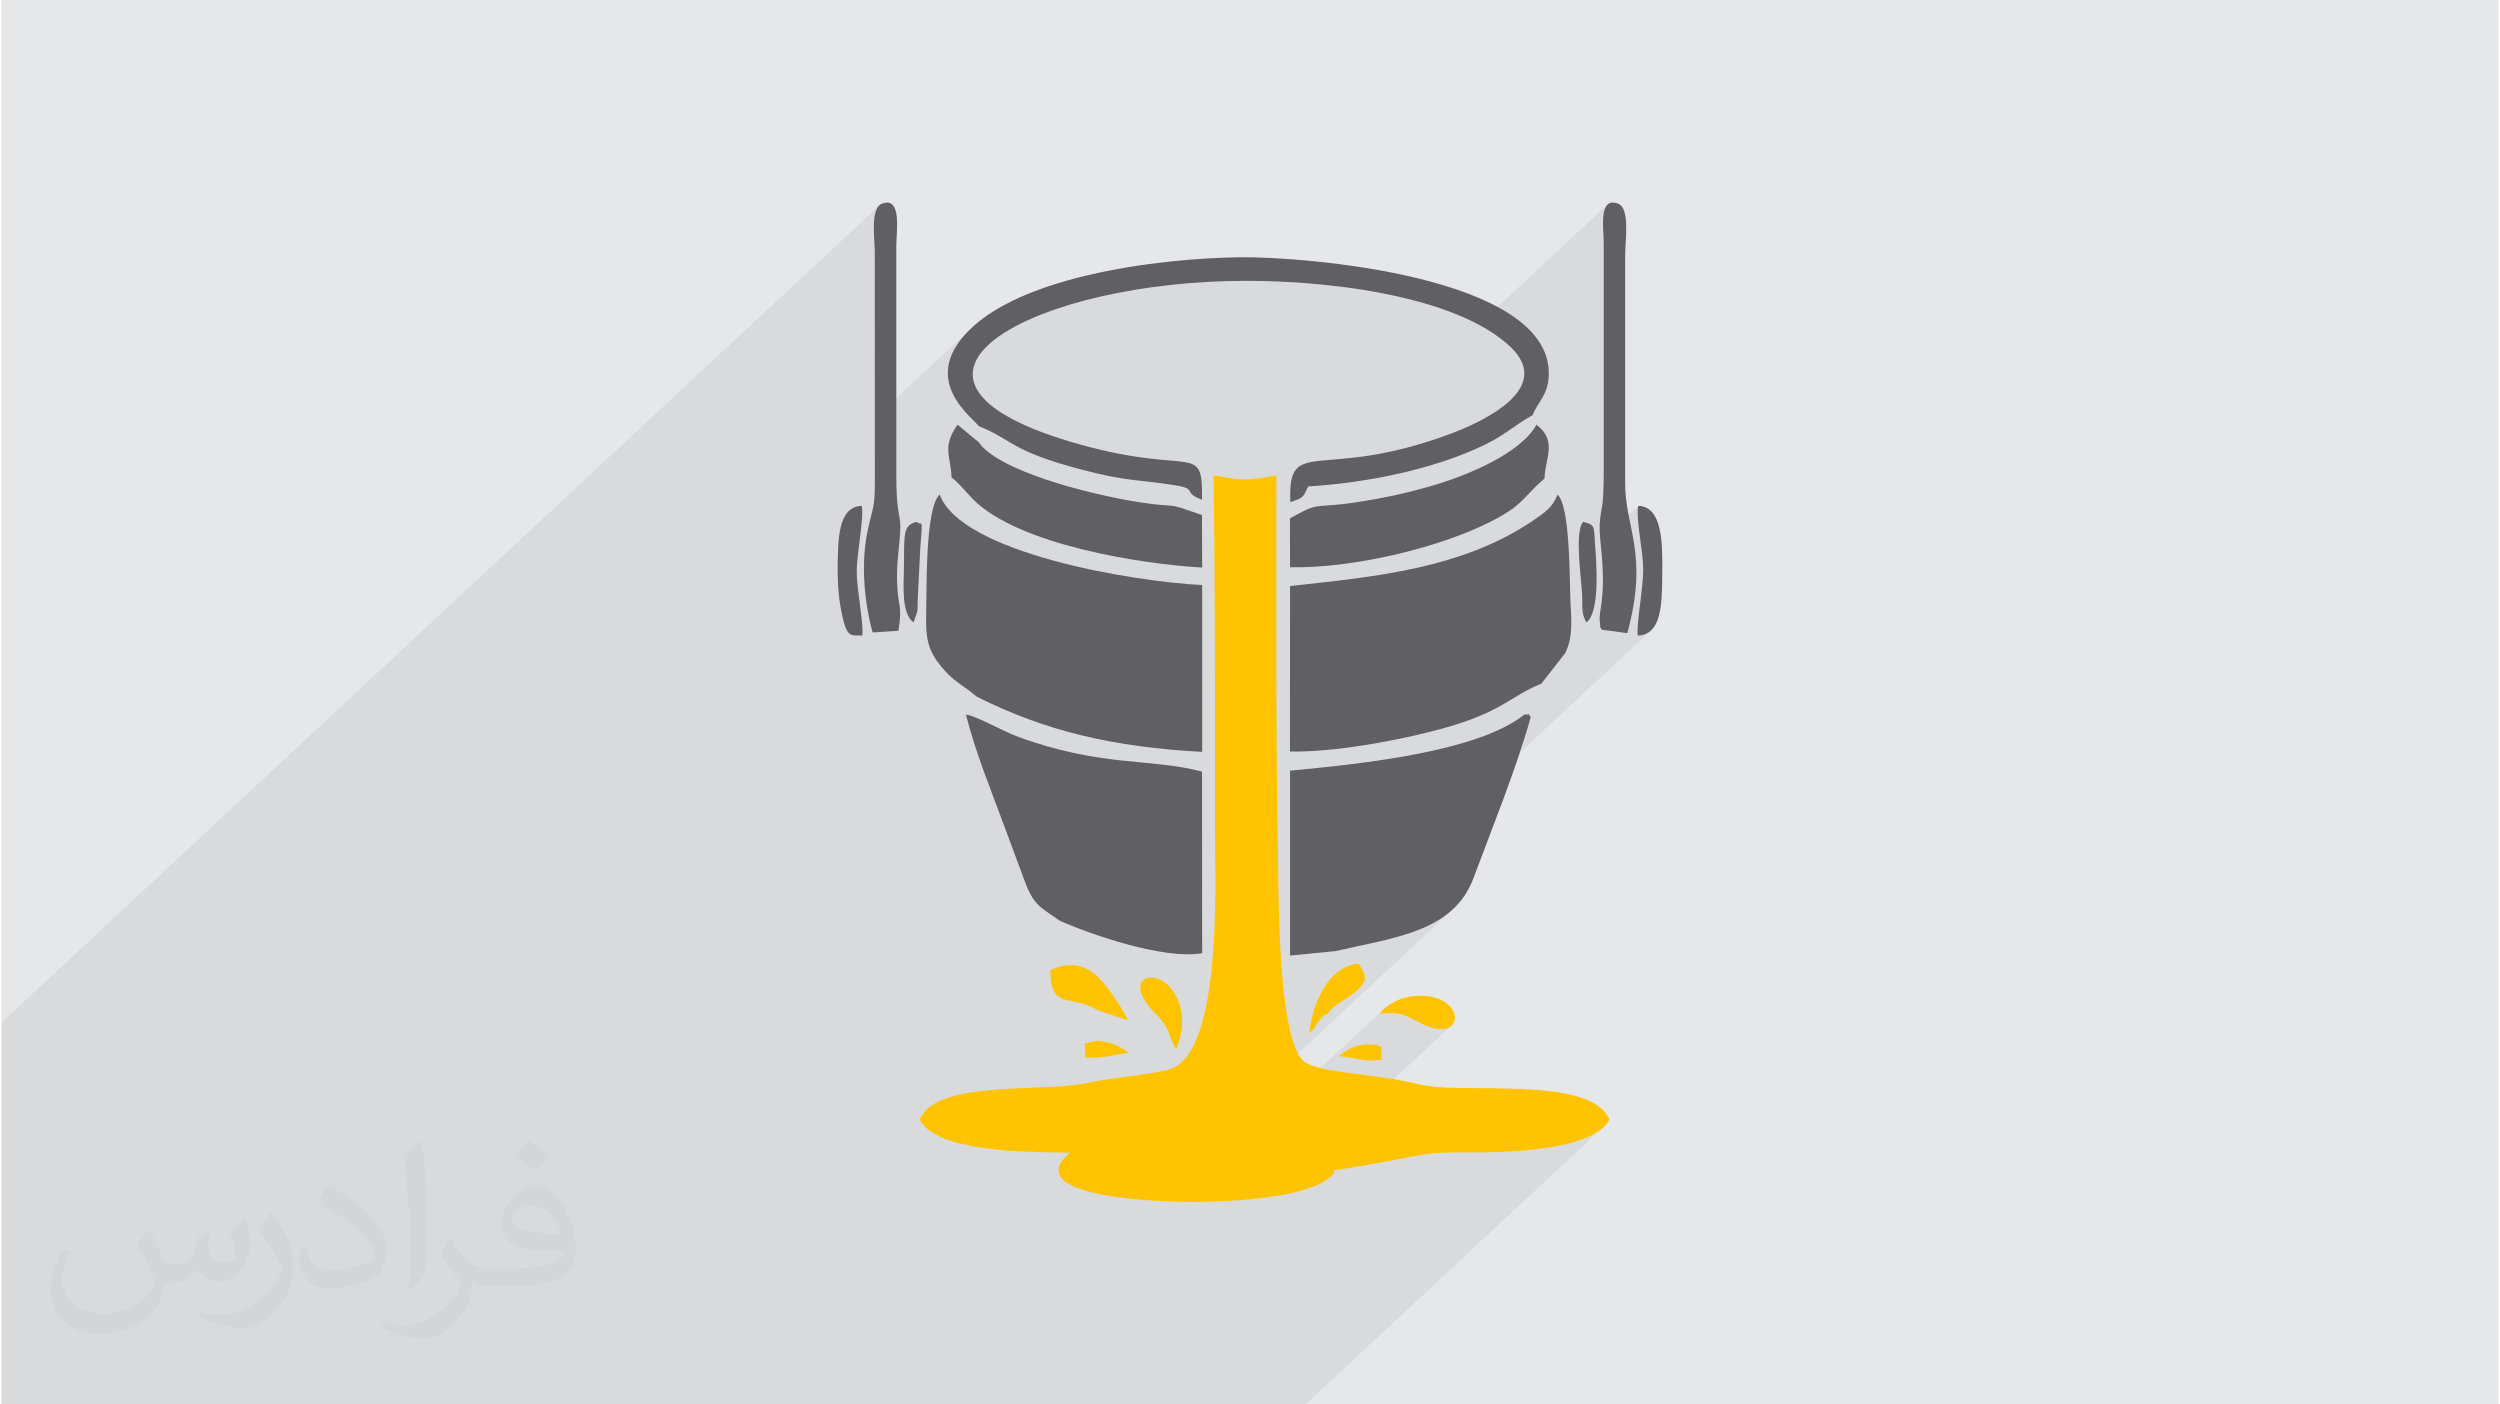 <?xml version="1.0" encoding="UTF-8"?>
<!DOCTYPE svg PUBLIC "-//W3C//DTD SVG 1.0//EN" "http://www.w3.org/TR/2001/REC-SVG-20010904/DTD/svg10.dtd">
<!-- Creator: CorelDRAW 2017 -->
<svg xmlns="http://www.w3.org/2000/svg" xml:space="preserve" width="356px" height="200px" version="1.0" shape-rendering="geometricPrecision" text-rendering="geometricPrecision" image-rendering="optimizeQuality" fill-rule="evenodd" clip-rule="evenodd"
viewBox="0 0 35600 20025"
 xmlns:xlink="http://www.w3.org/1999/xlink">
 <g id="Layer_x0020_1">
  <g id="_2048011128944">
   <path fill="#E6E7E8" d="M0 0l35600 0 0 20025 -35600 0 0 -20025z"/>
   <path fill="#373435" fill-opacity="0.078" d="M23337 7212l-541 504 -4 -42 -7 -113 2 -103 7 -85 9 -61 10 -51 9 -53 8 -70 7 -100 5 -142 1 -198 0 -3245 -3 -85 -5 -98 -2 -105 6 -99 20 -86 37 -62 -1837 1710 -87 -44 -110 -52 -114 -49 -119 -46 -123 -43 -126 -41 -130 -39 -132 -35 -135 -34 -138 -31 -139 -29 -141 -26 -142 -24 -143 -22 -144 -20 -145 -18 -144 -15 -144 -14 -144 -11 -142 -10 -142 -8 -139 -5 -138 -5 -136 -2 -133 0 -131 1 -127 2 -273 12 -270 18 -263 25 -258 32 -251 38 -242 44 -234 50 -224 54 -214 60 -202 64 -189 69 -176 73 -162 76 -146 79 -130 83 -113 85 -95 88 -519 483 -19 -121 34 -206 116 -224 68 -87 76 -83 -1334 1242 -1 -2368 -2 -82 -6 -97 -5 -106 0 -108 8 -101 20 -89 35 -67 -12500 11636 0 604 0 2368 0 37 0 428 0 413 0 103 0 210 0 301 0 7 0 154 0 212 0 83 0 38 0 277 0 198 0 12 65 0 200 0 229 0 102 0 340 0 90 0 61 0 2 0 1003 0 561 0 399 0 11 0 121 0 74 0 878 0 163 0 221 0 33 0 15 0 74 0 155 0 243 0 289 0 82 0 136 0 287 0 297 0 321 0 99 0 127 0 201 0 58 0 185 0 554 0 71 0 66 0 2 0 21 0 413 0 53 0 36 0 32 0 157 0 115 0 21 0 13 0 52 0 303 0 255 0 287 0 30 0 186 0 128 0 143 0 71 0 21 0 25 0 28 0 298 0 43 0 59 0 14 0 61 0 19 0 34 0 12 0 45 0 114 0 3 0 8 0 33 0 246 0 8 0 112 0 52 0 7 0 122 0 57 0 28 0 82 0 416 0 350 0 466 0 10 0 19 0 36 0 21 0 3 0 125 0 406 0 138 0 6 0 72 0 666 0 22 0 450 0 542 0 20 0 32 0 575 0 1006 0 1546 0 4206 -3915 -94 61 -110 52 -123 46 -134 38 -144 32 -149 26 -154 21 -155 16 -154 12 -151 8 -145 5 -137 3 -127 1 -114 0 -193 0 -156 4 -130 9 -116 13 -112 17 -122 23 -140 27 -172 33 -390 69 -232 38 -113 18 -36 8 -202 189 -46 23 -105 42 -120 36 -131 32 -141 28 -149 24 -58 7 2655 -2471 -88 62 -148 6 -210 -71 -85 -42 -68 -36 -59 -28 -56 -22 -60 -14 -72 -8 -91 0 -115 6 47 -49 -2933 2730 -16 0 -117 -4 -82 -4 -109 -6 -130 -9 -59 -6 4436 -4129 -103 83 -112 73 -120 65 -128 56 -134 49 -140 44 -145 40 -150 36 -153 35 -156 34 -158 34 -159 35 -464 46 4967 -4624 -85 57 -111 23 -4 -75 6 -102 12 -121 16 -133 17 -140 16 -138 11 -130 3 -115 -5 -107 -12 -121 -17 -129 -17 -130 -16 -125 -10 -114 -2 -97 10 -73z"/>
   <g>
    <g>
     <path fill="#606062" d="M21959 9745c4,-8 13,-29 15,-23l320 -410c121,-243 85,-500 73,-778 -10,-234 0,-1329 -183,-1481 -67,180 -186,258 -332,358 -1017,698 -2271,813 -3481,944l-1 2360c607,12 1433,-140 1992,-280 1038,-258 1099,-489 1597,-690z"/>
    </g>
    <g>
     <path fill="#606062" d="M13905 9933c977,493 1954,720 3213,787l0 -2379c-962,-45 -3437,-451 -3743,-1291 -210,197 -183,1373 -192,1717 -10,344 33,516 213,735 179,219 288,247 509,431z"/>
    </g>
    <g>
     <path fill="#606062" d="M19022 13560c851,-195 1681,-277 1965,-1042 275,-740 599,-1526 816,-2293 -74,-94 41,-30 -90,-37 -670,533 -2320,703 -3342,800l0 2636 651 -64z"/>
    </g>
    <g>
     <path fill="#606062" d="M15086 13127c431,193 1491,561 2032,463l-2 -2588c-724,-196 -1444,-59 -2644,-505 -199,-75 -582,-293 -722,-308 128,513 356,1076 540,1571 100,271 194,521 292,788 138,373 226,379 504,579z"/>
    </g>
    <g>
     <path fill="#606062" d="M13932 6075c496,199 443,352 1472,622 664,174 810,138 1328,222 337,55 93,99 384,206 8,-837 -122,-337 -1733,-786 -3206,-891 -847,-2250 2088,-2331 1340,-37 3271,195 4049,944 603,580 -365,1051 -885,1242 -1841,678 -2297,1 -2260,964 185,-57 186,-71 253,-222 831,-52 1792,-241 2527,-598 283,-137 462,-308 675,-418 66,-184 227,-283 230,-589 17,-1397 -3494,-1674 -4401,-1663 -1127,12 -3346,268 -4018,1222 -434,619 206,1066 291,1185z"/>
    </g>
    <g>
     <path fill="#606062" d="M21999 6822c7,-289 190,-536 -115,-766 -214,393 -954,720 -1537,884 -337,96 -656,164 -1002,217 -661,102 -522,-20 -975,233l1 697c877,21 2180,-278 2945,-694 257,-139 324,-212 498,-394 32,-33 34,-37 71,-74l114 -103z"/>
    </g>
    <g>
     <path fill="#606062" d="M13545 6808c95,67 221,225 306,311 650,652 2402,924 3267,973l-3 -748c-592,-209 -260,-86 -897,-184 -555,-85 -1840,-382 -2237,-793l-49 -62 -302 -250c-221,321 -101,425 -85,753z"/>
    </g>
    <g>
     <path fill="#606062" d="M22815 8978l364 50c312,-1131 -35,-1507 -30,-2142l0 -3245c0,-207 75,-673 -103,-738 -279,-102 -204,353 -203,550l0 3245c1,614 -39,492 -56,760 -18,266 89,614 24,1149 -5,41 -22,128 -23,165 -5,118 -10,-35 0,85 11,139 0,64 27,121z"/>
    </g>
    <g>
     <path fill="#606062" d="M12420 9018l367 -25c64,-399 -11,-295 -20,-742 -6,-267 48,-527 47,-752 -1,-165 -59,-190 -57,-754l0 -3245c1,-200 83,-703 -202,-597 -175,65 -105,500 -105,691l1 3245c2,405 -28,384 -100,714 -104,478 -50,1041 69,1465z"/>
    </g>
    <g>
     <path fill="#606062" d="M23329 9062c337,-14 347,-428 349,-900 3,-427 4,-934 -341,-950 -43,157 67,634 69,896 3,280 -102,796 -77,954z"/>
    </g>
    <g>
     <path fill="#606062" d="M12271 9062c27,-145 -76,-641 -78,-906 -1,-268 110,-795 70,-944 -331,15 -339,451 -342,896 -1,192 11,387 45,568 79,432 131,379 305,386z"/>
    </g>
    <g>
     <path fill="#FFC300" d="M14954 13833c-8,575 294,335 683,575l422 141c-72,-165 -275,-463 -396,-589 -207,-215 -441,-257 -709,-127z"/>
    </g>
    <g>
     <path fill="#FFC300" d="M19643 14453c348,-26 353,21 606,144 640,310 636,-426 -51,-398 -264,10 -435,118 -555,254z"/>
    </g>
    <g>
     <path fill="#FFC300" d="M16750 14965c84,-244 123,-453 23,-704 -212,-532 -893,-368 -304,210 196,193 143,257 281,494z"/>
    </g>
    <g>
     <path fill="#FFC300" d="M18907 14454c104,-154 227,-171 378,-299 178,-150 199,-201 67,-414 -452,33 -664,590 -707,990 123,-108 80,-128 185,-229 65,-63 10,-20 77,-48z"/>
    </g>
    <g>
     <path fill="#606062" d="M22597 8875c199,-150 142,-864 121,-1136 -18,-218 15,-255 -169,-299 -128,158 -19,828 -13,1057 5,183 -10,256 61,378z"/>
    </g>
    <g>
     <path fill="#606062" d="M13003 8875l53 -155c6,-40 6,-138 7,-183l35 -702c43,-520 19,-314 -48,-395 -202,48 -179,170 -184,669 -2,230 -41,633 137,766z"/>
    </g>
    <g>
     <path fill="#FFC300" d="M15449 15075c257,19 369,-32 615,-62 -121,-105 -260,-161 -451,-175l-168 41 4 196z"/>
    </g>
    <g>
     <path fill="#FFC300" d="M19671 14924l-97 -31c-262,-9 -344,42 -505,163 207,21 390,96 611,50l-9 -182z"/>
    </g>
    <g>
     <path fill="#FFC300" d="M15562 15423c-609,172 -2235,-52 -2470,539 231,469 1552,466 2141,471 -694,595 1031,681 1391,697 586,26 1776,-14 2211,-274 468,-280 -358,-61 928,-299 509,-95 568,-131 1141,-126 570,4 1789,-25 2021,-469 -277,-651 -2173,-341 -2735,-508 -723,-171 -1502,-148 -1661,-361 -340,-455 -320,-2373 -331,-2987 -32,-1772 -23,-3553 -22,-5326 -453,74 -441,76 -895,0 24,1722 19,3461 20,5185 0,627 104,3044 -643,3280 -200,64 -828,125 -1096,178z"/>
    </g>
   </g>
   <path fill="#373435" fill-opacity="0.031" d="M2102 17538c67,103 111,202 155,311 31,64 48,183 198,183 44,0 107,-14 163,-45 63,-33 111,-82 135,-159l61 -202 145 -72 10 11c-19,76 -24,148 -24,206 0,169 145,233 262,233 68,0 128,-34 128,-95 0,-81 -34,-217 -78,-338 68,-68 136,-136 214,-192l12 7c34,144 53,286 53,381 0,92 -41,195 -75,263 -70,132 -194,237 -344,237 -114,0 -240,-58 -327,-163l-5 0c-83,101 -209,194 -412,194l-63 0c-10,134 -39,229 -82,313 -122,237 -480,404 -817,404 -470,0 -705,-272 -705,-632 0,-223 72,-431 184,-577l92 37c-70,134 -116,261 -116,385 0,338 274,498 591,498 293,0 657,-187 722,-403 -24,-237 -114,-348 -250,-565 42,-72 95,-144 160,-220l13 0zm5414 -1273c99,62 196,136 290,220 -53,74 -118,143 -201,202 -94,-76 -189,-142 -286,-212 66,-74 131,-146 197,-210zm51 925c-160,0 -291,105 -291,183 0,167 320,219 702,216 -48,-195 -215,-399 -411,-399zm-359 894c208,0 390,-6 528,-41 155,-39 286,-118 286,-171 0,-15 0,-31 -5,-46 -87,9 -186,9 -274,9 -281,0 -496,-64 -581,-223 -22,-43 -36,-93 -36,-148 0,-153 65,-303 181,-406 97,-84 204,-138 313,-138 196,0 354,159 463,408 60,136 101,292 101,490 0,132 -36,243 -118,325 -153,149 -434,204 -865,204l-197 0 0 0 -51 0c-106,0 -184,-18 -244,-65l-10 0c2,24 5,49 5,72 0,96 -32,220 -97,319 -192,286 -400,410 -579,410 -182,0 -405,-70 -606,-161l36 -70c66,27 155,45 279,45 325,0 751,-313 804,-618 -12,-24 -33,-57 -65,-92 -94,-113 -155,-208 -211,-307 49,-95 92,-171 134,-239l16 -2c139,282 265,445 546,445l43 0 0 0 204 0zm-1406 299c24,-130 26,-277 26,-413l0 -201c0,-377 -48,-925 -87,-1282 68,-74 163,-160 238,-218l21 6c51,449 64,970 64,1450 0,126 -5,250 -17,340 -8,114 -73,200 -214,332l-31 -14zm-1447 -596c7,177 94,317 397,317 189,0 349,-49 526,-134 31,-14 48,-33 48,-49 0,-111 -84,-257 -228,-391 -138,-126 -322,-237 -494,-311 -58,-25 -77,-52 -77,-77 0,-51 68,-158 123,-234l20 -2c196,103 416,255 579,426 148,157 240,315 240,488 0,128 -39,249 -102,361 -216,109 -446,191 -674,191 -276,0 -465,-130 -465,-435 0,-32 0,-84 12,-150l95 0zm-500 -502l172 278c63,103 121,214 121,391l0 227c0,183 -117,379 -306,572 -147,132 -278,188 -399,188 -180,0 -386,-56 -623,-159l26 -70c76,21 163,37 270,37 341,-2 690,-251 850,-556 19,-35 27,-68 27,-91 0,-35 -20,-74 -34,-109 -87,-165 -184,-315 -291,-453 56,-89 111,-173 172,-257l15 2z"/>
  </g>
 </g>
</svg>
